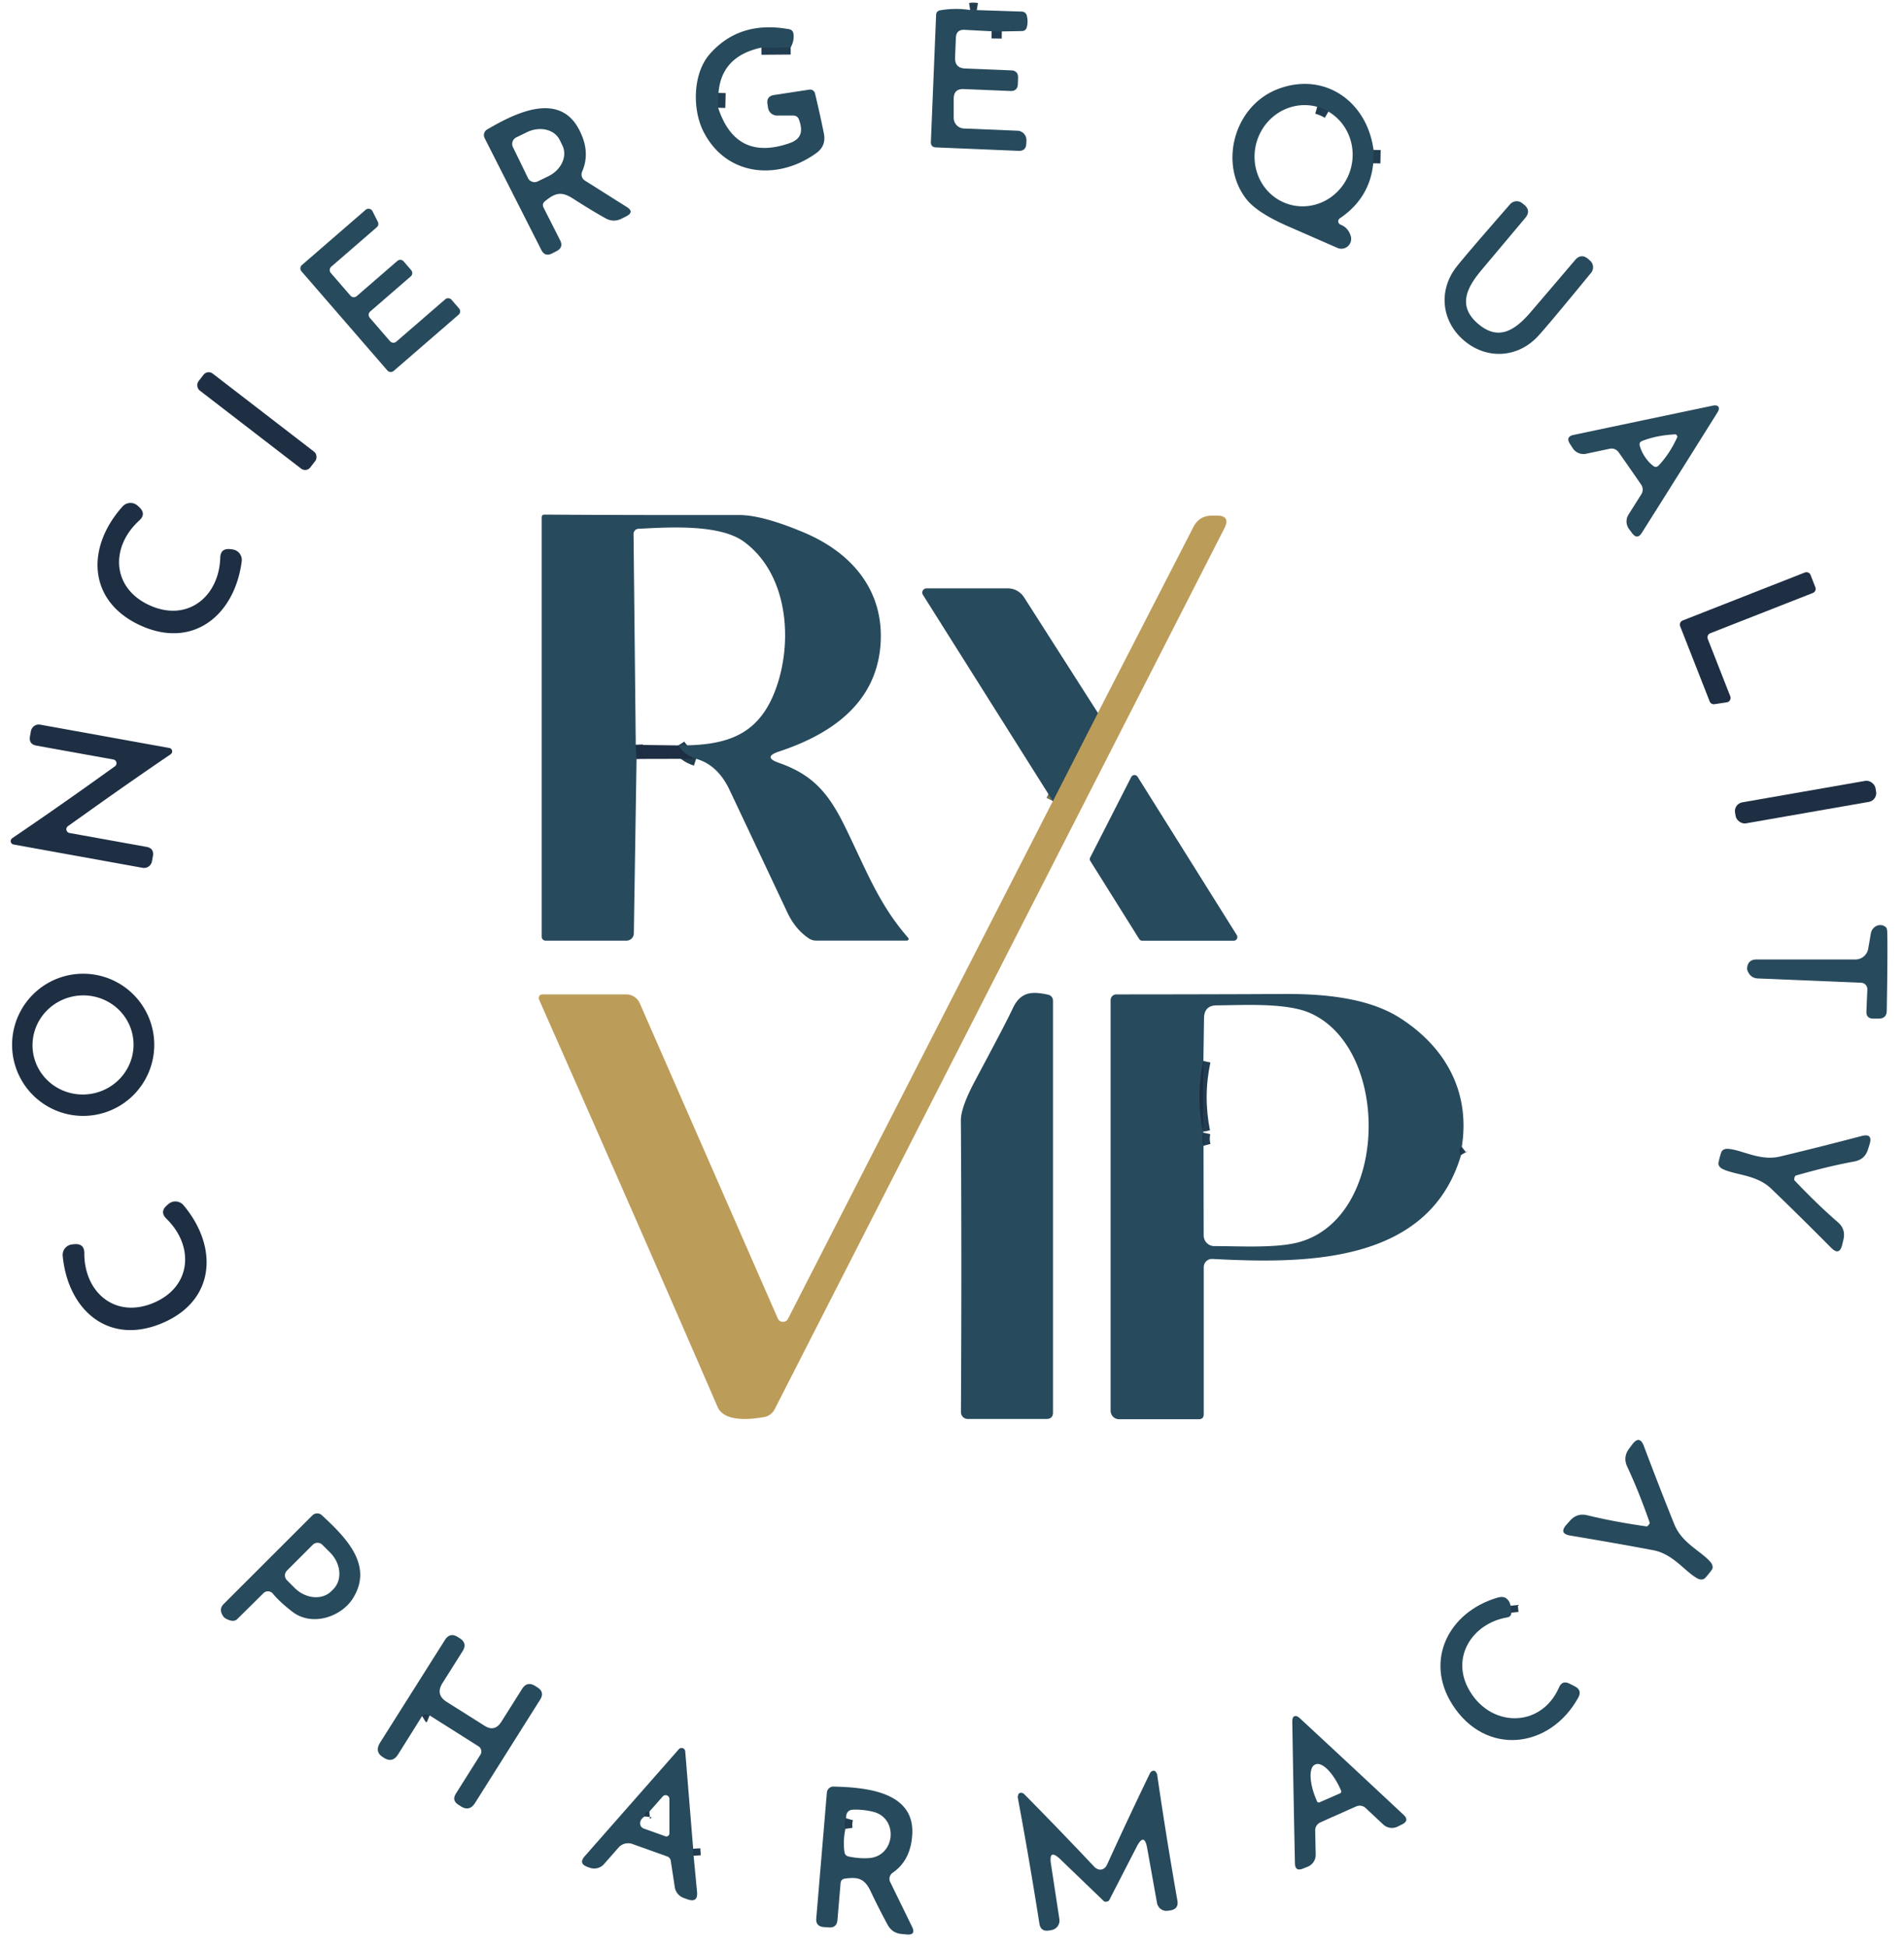 <svg viewBox="0 0 266 272" xmlns="http://www.w3.org/2000/svg">
<style>
:root {
  --primary: #274a5c;
  --primary-dark: #1e2f44;
  --accent: #bc9c59;
  --stroke-primary: #233d50;
  --stroke-secondary: #72735b;
}

@media (prefers-color-scheme: dark) {
  :root {
    --primary: #7ba4bc;
    --primary-dark: #5d89a3;
    --accent: #d4b87c;
    --stroke-primary: #a8c1d3;
    --stroke-secondary: #bdbfa3;
  }
}
</style>
<g fill="none" stroke-width="2">
<path d="m135.54 1.4q.45-.07.92.01" stroke="#233d50"/>
<path d="m139.96 4.39-1.42-.02" stroke="#233d50"/>
<path d="m110.46 6.62-4.09.03" stroke="#233d50"/>
<path d="m100.38 12.98-.05 2.07" stroke="#233d50"/>
<path d="m191.89 20.94-.04 1.87" stroke="#233d50"/>
<path d="m97.25 105.99q-1.64-.52-2.49-1.87" stroke="#233d50"/>
<path d="m88.82 104.04.11 1.97" stroke="#233d50"/>
<path d="m147.09 111.9 6.29-12.32" stroke="#72735b"/>
<g stroke="#233d50">
<path d="m204.22 160.2q-.52.41-.1 1.13"/>
<path d="m211.05 224.29.1.97"/>
<path d="m60.02 239.61q-.54-.22-1.05.09"/>
<path d="m96.84 258.23.06.98"/>
<path d="m185.59 15.59a7.31 6.68 77.7 0 0 -1.57-.67"/>
<path d="m168.12 148.2q-1.05 4.92-.06 9.88"/>
<path d="m168.1 158.21q-.2.93.04 1.83"/>
<path d="m90.72 253.05q-.6.05-.67.67"/>
<path d="m118.19 253.98q-.19.69-.08 1.47"/>
</g></g><path d="m135.54 1.4q.45-.07.92.01l6.32.21a.71.7-6 0 1 .66.53q.23.86.01 1.65-.14.53-.69.54l-2.8.05-1.42-.02-3.77-.2q-1.18-.07-1.23 1.11l-.11 2.75q-.06 1.48 1.41 1.54l6.42.26q1.01.04.97 1.06l-.03.86q-.05 1-1.05.96l-6.52-.27q-1.39-.05-1.39 1.34v2.68a1.49 1.49 0 0 0 1.43 1.49l7.48.31a1.31 1.3-87.8 0 1 1.25 1.36l-.02.44q-.04 1.05-1.09 1.01l-11.52-.48q-.75-.03-.72-.78l.73-17.72q.02-.55.57-.65 2.07-.36 4.19-.04z" fill="#274a5c"/>
<path d="m136.46 1.41q-.47-.08-.92-.01.46-.09.92.01z" fill="#1e2f44"/>
<path d="m110.46 6.62-4.09.03q-5.59 1.2-5.99 6.33l-.05 2.07q2.47 7.52 9.91 4.97c1.77-.6 1.96-1.72 1.38-3.32q-.21-.56-.82-.56h-2.24a1.28 1.27 85.5 0 1 -1.26-1.08l-.08-.52q-.17-1.1.93-1.27l4.92-.75a.7.7 0 0 1 .79.53q.66 2.72 1.24 5.59.34 1.71-1 2.7c-5.31 3.9-12.58 3.36-15.8-2.92-1.59-3.08-1.54-8.14.86-10.87q4.18-4.75 11.13-3.46a.69.69 0 0 1 .55.56q.16 1.03-.38 1.97z" fill="#274a5c"/>
<path d="m139.96 4.39-1.42-.02z" fill="#1e2f44"/>
<path d="m110.46 6.62-4.09.03z" fill="#1e2f44"/>
<path d="m191.89 20.94-.04 1.87q-.49 4.87-4.66 7.68a.5.5 0 0 0 .1.89q1.07.42 1.42 1.61a1.37 1.37 0 0 1 -1.86 1.64q-6.69-2.93-6.72-2.94-4.49-1.94-6-3.87c-3.87-4.93-1.76-13.04 4.42-15.39 6.42-2.44 12.42 1.65 13.34 8.51zm-6.3-5.35a7.31 6.68 77.7 0 0 -1.57-.67 7.1 6.84-73.4 0 0 -7.6 3.02 7.1 6.84-75.2 0 0 -.27 7.41 7.08 6.83-72 0 0 6.47 3.44 7.09 6.83-73.4 0 0 6.27-6.07 7.09 6.82-73.6 0 0 -3.3-7.13z" fill="#274a5c"/>
<path d="m100.38 12.98-.05 2.07z" fill="#1e2f44"/>
<path d="m185.59 15.59-1.57-.67a7.31 6.68 77.7 0 1 1.57.67z" fill="#1e2f44"/>
<path d="m75.94 29 2.31 4.56q.51 1.01-.5 1.52l-.62.32q-1.01.51-1.51-.5l-7.92-15.62a.91.91 0 0 1 .35-1.19c3.56-2.07 9.85-5.43 12.76-.16q1.76 3.2.52 6.03a1.02 1.01-62.4 0 0 .39 1.27l5.84 3.68q1.11.7-.06 1.3l-.64.32q-1.16.59-2.29-.05-2.16-1.22-4.56-2.77c-1.69-1.09-2.58-.65-3.88.4q-.45.37-.19.89zm-4.28-8.45 2.1 4.32a1.02 1.02 0 0 0 1.36.47l1.5-.73a3.63 2.99-25.9 0 0 1.96-4.27l-.38-.78a3.63 2.99-25.9 0 0 -4.57-1.1l-1.5.73a1.02 1.02 0 0 0 -.47 1.36z" fill="#274a5c"/>
<path d="m191.85 22.81.04-1.87z" fill="#1e2f44"/>
<path d="m206.52 45.25c2.9 2.46 5.21.81 7.35-1.68q2.95-3.45 6.17-7.23.86-1.02 1.87-.14l.23.21a1.22 1.22 0 0 1 .14 1.7q-6.18 7.54-7.48 8.92c-2.81 2.97-7.09 3.22-10.25.55s-3.62-6.94-1.15-10.2q1.15-1.51 7.57-8.85a1.22 1.22 0 0 1 1.7-.14l.24.19q1.04.85.17 1.87-3.19 3.8-6.11 7.28c-2.11 2.51-3.35 5.06-.45 7.52z" fill="#274a5c"/>
<path d="m55.37 47.72 6.83-5.91a.62.62 0 0 1 .88.06l1.05 1.21a.62.62 0 0 1 -.06.88l-9.07 7.85a.62.62 0 0 1 -.88-.06l-12-13.85a.62.62 0 0 1 .06-.88l8.9-7.71a.62.62 0 0 1 .96.19l.75 1.49a.62.62 0 0 1 -.15.75l-6.36 5.51a.62.62 0 0 0 -.06.88l2.74 3.17a.62.62 0 0 0 .88.06l5.67-4.91a.62.62 0 0 1 .88.06l1.05 1.22a.62.62 0 0 1 -.06.88l-5.66 4.9a.62.62 0 0 0 -.06.88l2.83 3.27a.62.62 0 0 0 .88.06z" fill="#274a5c"/>
<rect fill="#1e2f44" fill-opacity=".996" height="2.98" rx=".91" transform="matrix(.792 .61 -.61 .792 35.89 58.82)" width="19.72" x="-9.86" y="-1.49"/><path d="m240.06 56.81q.2.29-.14.83-5.1 8.15-10.55 16.79-.63 1-1.35.05l-.42-.56a1.8 1.79 42.5 0 1 -.09-2.04l1.8-2.85a1.21 1.2-46.4 0 0 -.03-1.33q-.74-1.09-1.57-2.27-.82-1.19-1.58-2.26a1.21 1.2-23.4 0 0 -1.24-.49l-3.3.7a1.8 1.79 67.8 0 1 -1.88-.79l-.38-.59q-.64-1 .51-1.25 10-2.11 19.41-4.08.62-.13.81.14zm-10.25 7.01q.48.73 1.15 1.25.41.32.77-.06 1.53-1.61 2.61-3.98.03-.05-.08-.21-.1-.15-.16-.15-2.6.11-4.67.92-.49.18-.34.69.23.81.72 1.54z" fill="#274a5c"/>
<path d="m20.86 84.53c5.29 2.44 9.74-1.16 9.91-6.62q.04-1.38 1.46-1.2.02 0 .29.04a1.48 1.48 0 0 1 1.25 1.66c-.99 7.56-6.84 12.32-14.2 8.93-7.36-3.4-7.54-10.94-2.44-16.6a1.48 1.48 0 0 1 2.07-.13q.21.18.22.2 1.06.96.04 1.89c-4.04 3.67-3.89 9.39 1.4 11.83z" fill="#1e2f44" fill-opacity=".996"/><path d="m97.25 105.99q-1.64-.52-2.49-1.87c6.05.02 10.68-1.03 13.22-6.88 2.88-6.62 2.47-16.79-4.04-21.57-3.46-2.54-10.81-2-14.74-1.81a.72.72 0 0 0 -.69.72l.31 29.46.11 1.97-.38 24.37a1.03 1.03 0 0 1 -1.03 1.01h-11.3a.54.54 0 0 1 -.54-.54v-58.57q0-.4.4-.4 11.88.08 27.18.06 3.22-.01 9.05 2.44c6.82 2.87 11.21 8.21 10.71 15.57-.57 8.33-6.98 12.64-14.18 15.02q-2.35.78-.01 1.59c4.85 1.7 7 4.36 9.28 9.03 3.04 6.24 4.71 10.76 8.77 15.41a.23.23 0 0 1 -.18.38h-12.69q-.53 0-.97-.28-1.9-1.24-3.03-3.62-4.13-8.77-8.09-17.15-1.66-3.5-4.67-4.34z" fill="#274a5c"/>
<path d="m147.09 111.9 6.29-12.32 13.34-25.96q.82-1.6 2.61-1.6h.65q1.97 0 1.08 1.76l-62.84 123.07a2.05 2.05 0 0 1 -1.49 1.09c-1.74.3-5.53.78-6.48-1.42q-10.32-23.84-24.94-56.9a.51.51 0 0 1 .47-.72h11.72a2.05 2.04 78 0 1 1.87 1.22l19.29 44.04a.79.79 0 0 0 1.43.05z" fill="#bc9c59"/>
<path d="m238.85 97.97-4.12-10.49a.62.62 0 0 1 .35-.81l17.06-6.7a.62.62 0 0 1 .81.35l.66 1.7a.62.62 0 0 1 -.35.81l-14.32 5.62a.62.62 0 0 0 -.35.81l3.14 8a.62.62 0 0 1 -.49.84l-1.72.26a.62.62 0 0 1 -.67-.39z" fill="#1e2f44" fill-opacity=".996"/><path d="m153.38 99.58-6.29 12.32-18.15-28.81a.6.59-15.9 0 1 .51-.91h11.32a2.73 2.71-16.1 0 1 2.3 1.26z" fill="#274a5c"/>
<path d="m11.98 109.95q3.66-2.61 4.09-2.92a.53.53 0 0 0 -.22-.94l-10.76-1.94q-1.1-.2-.9-1.31l.13-.71a1.13 1.12-79.7 0 1 1.3-.91l18.04 3.26a.49.48-56.9 0 1 .18.88q-5.14 3.49-10.26 7.13-3.67 2.61-4.09 2.91a.53.53 0 0 0 .21.95l10.76 1.94q1.1.2.9 1.31l-.13.71a1.13 1.12-79.7 0 1 -1.3.91l-18.04-3.26a.49.48-56.9 0 1 -.18-.88q5.14-3.49 10.27-7.13z" fill="#1e2f44" fill-opacity=".996"/><path d="m94.76 104.12q.85 1.35 2.49 1.87l-8.32.02-.11-1.97z" fill="#1e2f44" fill-opacity=".996"/><path d="m172.36 131.4h-12.78a.51.51 0 0 1 -.43-.24l-6.82-10.89a.51.51 0 0 1 -.02-.5l5.73-11.23a.51.51 0 0 1 .89-.04l13.86 22.12a.51.51 0 0 1 -.43.78z" fill="#274a5c"/>
<rect fill="#1e2f44" fill-opacity=".996" height="2.98" rx="1.24" transform="matrix(.985 -.172 .172 .985 252.25 112.04)" width="19.92" x="-9.96" y="-1.49"/><path d="m260.02 137.27-14.44-.6q-.91-.04-1.33-.85-.19-.36-.17-.56.09-1.24 1.33-1.24h13.81a1.81 1.81 0 0 0 1.78-1.5l.37-2.14a1.34 1.23-63.2 0 1 2.15-.81q.12.14.14.7.07 2.74-.07 10.89-.01 1.12-1.13 1.12h-.74q-1.01 0-.97-1.01l.13-3.06a.9.9 0 0 0 -.86-.94z" fill="#274a5c"/>
<path d="m21.55 145.94a9.93 9.93 0 0 1 -9.93 9.93 9.93 9.93 0 0 1 -9.93-9.93 9.93 9.93 0 0 1 9.93-9.93 9.93 9.93 0 0 1 9.93 9.93zm-2.959-.963a7.06 6.92-8 0 0 -7.954-5.87 7.06 6.92-8 0 0 -6.028 7.835 7.06 6.92-8 0 0 7.954 5.87 7.06 6.92-8 0 0 6.028-7.835z" fill="#1e2f44" fill-opacity=".996"/><path d="m147.11 139.77v57.52q0 .91-.91.91h-11a.95.95 0 0 1 -.95-.96q.12-21.23-.01-40.74-.01-1.81 1.98-5.54 4.39-8.21 5.24-10.05c1.12-2.44 2.73-2.45 4.97-1.97a.85.85 0 0 1 .68.83z" fill="#274a5c"/>
<path d="m204.22 160.2q-.52.41-.1 1.13c-4.52 15.35-22 15.18-34.73 14.52a1.15 1.15 0 0 0 -1.22 1.15v20.53q0 .71-.7.71h-11.13a1.19 1.18-90 0 1 -1.18-1.19v-57.35a.8.79 90 0 1 .79-.8q15.07-.01 23.57-.06c5.41-.02 11.63.53 16.03 3.33 6.4 4.08 9.89 10.35 8.67 18.03zm-36.1-12q-1.05 4.92-.06 9.88.02.06.04.13-.2.93.04 1.83l.02 12.52a1.5 1.49 89.8 0 0 1.5 1.5c3.18-.02 8.56.33 11.76-.54 12.64-3.41 12.92-27.13 1.53-32.05-3.4-1.46-9.6-1.05-12.94-1.04q-1.77 0-1.8 1.77z" fill="#274a5c"/>
<path d="m168.12 148.2-.06 9.88q-.99-4.96.06-9.88z" fill="#1e2f44" fill-opacity=".996"/><path d="m168.14 160.04q-.24-.9-.04-1.83z" fill="#1e2f44" fill-opacity=".996"/><path d="m250.7 164.51q-.07.28-.01.35 3.16 3.34 6.08 5.87 1.11.96.77 2.41l-.17.71q-.38 1.62-1.55.44-4.84-4.87-8.39-8.27c-2.07-1.98-5.02-1.86-6.8-2.75a1.03.8 13.9 0 1 -.56-.71q-.01-.15.19-.91.2-.73.29-.85a1.03.8 16.6 0 1 .84-.33c1.99.13 4.47 1.74 7.26 1.08q4.78-1.13 11.43-2.87 1.6-.42 1.11 1.17l-.22.7q-.44 1.41-1.89 1.68-3.79.7-8.21 1.98-.09.02-.17.3z" fill="#274a5c"/>
<path d="m204.22 160.2-.1 1.13q-.42-.72.1-1.13z" fill="#1e2f44" fill-opacity=".996"/><path d="m22.63 184.83c-7.47 3.14-13.14-1.82-13.87-9.4a1.48 1.48 0 0 1 1.31-1.61q.27-.03.29-.03 1.42-.13 1.42 1.25c-.03 5.45 4.29 9.2 9.66 6.95 5.36-2.25 5.71-7.96 1.81-11.76q-.99-.97.1-1.89.01-.02.22-.19a1.48 1.48 0 0 1 2.07.2c4.9 5.83 4.46 13.35-3.01 16.48z" fill="#1e2f44" fill-opacity=".996"/><path d="m238.68 219.88q-.47.58-.61.65a1.03.8 40.8 0 1 -.9-.04c-1.76-.93-3.37-3.41-6.18-3.95q-4.83-.92-11.61-2.05-1.64-.27-.54-1.52l.49-.55q.98-1.11 2.41-.77 3.75.92 8.3 1.56.1.01.28-.21.19-.22.15-.32-1.51-4.34-3.15-7.84-.61-1.33.29-2.51l.44-.59q1.01-1.32 1.6.23 2.43 6.43 4.28 10.99c1.08 2.65 3.82 3.74 5.08 5.29a1.03.8 38 0 1 .22.87q-.05.15-.55.76z" fill="#274a5c"/>
<path d="m38.12 222.6a.89.89 0 0 0 -1.31-.07l-3.66 3.62q-.52.52-1.6-.06-.14-.08-.26-.19-.83-1.05-.04-1.85l12.38-12.37a.97.96-46.1 0 1 1.34-.03c3.25 3.03 7.29 6.94 4.32 11.63-1.6 2.54-5.65 3.96-8.4 1.88q-1.75-1.33-2.77-2.56zm5.57-6.82-3.6 3.6a.95.95 0 0 0 0 1.35l1.06 1.06a3.96 3.32 45 0 0 5.15.46l.26-.26a3.96 3.32 45 0 0 -.46-5.15l-1.06-1.06a.95.95 0 0 0 -1.35 0z" fill="#274a5c"/>
<path d="m211.05 224.29.1.97q-.01.29-.19.48-.13.14-.44.19c-4.75.83-7.74 5.39-5.44 9.82 2.9 5.6 10.18 5.76 12.72-.04q.46-1.06 1.48-.53l.73.37q1.06.54.48 1.58c-3.97 7.18-12.95 8.21-17.57.99-3.96-6.19-.54-12.96 6.29-14.96q.7-.21 1.11.03.55.32.73 1.1z" fill="#274a5c"/>
<path d="m211.15 225.26-.1-.97q.14.41.1.97z" fill="#1e2f44" fill-opacity=".996"/><path d="m60.02 239.61q-.54-.22-1.05.09l-3.35 5.35q-.78 1.24-1.97.49-.06-.04-.13-.08-1.24-.76-.4-2.08l9.04-14.31q.7-1.1 1.8-.41l.28.18q1.09.69.38 1.81l-2.8 4.44q-1.02 1.62.6 2.64l5.3 3.34q1.4.88 2.32-.57l2.89-4.58q.71-1.13 1.84-.42l.3.19q1.06.66.39 1.72l-9.1 14.44q-.78 1.22-1.96.47-.01-.01-.33-.21-.99-.61-.37-1.59l3.41-5.41a.86.86 0 0 0 -.27-1.19z" fill="#274a5c"/>
<path d="m60.02 239.61-1.05.09q.51-.31 1.05-.09z" fill="#1e2f44" fill-opacity=".996"/><g fill="#274a5c"><path d="m186.96 253.44q-1.32.58-2.51 1.12a1.21 1.2 77.5 0 0 -.71 1.13l.07 3.36a1.79 1.79 0 0 1 -1.13 1.7l-.65.26q-1.1.44-1.12-.74-.21-10.18-.37-19.77-.01-.64.29-.77.32-.14.78.29 7.04 6.52 14.48 13.48.86.8-.21 1.33l-.62.31a1.79 1.79 0 0 1 -2.02-.3l-2.45-2.29a1.21 1.2 54.4 0 0 -1.32-.23q-1.2.53-2.51 1.12zm-2.61-1.69 2.88-1.26a.27.27 0 0 0 .13-.36l-.05-.12a4.67 1.8 66.4 0 0 -3.52-3.56l-.07.03a4.67 1.8 66.4 0 0 .22 5l.05.13a.27.27 0 0 0 .36.14z"/><path d="m96.84 258.23.06.98.48 5.03q.15 1.6-1.36 1.05l-.5-.18a1.93 1.91-84.9 0 1 -1.25-1.51l-.56-3.68a.77.75-85 0 0 -.5-.61l-4.86-1.74a1.78 1.77-59.2 0 0 -1.93.49l-2.03 2.31a1.83 1.82-59.5 0 1 -1.99.52l-.34-.12q-1.27-.46-.38-1.48l13.16-14.96a.51.51 0 0 1 .89.3zm-6.12-5.18q-.6.05-.67.67-.59.4-.62.89-.02.61.55.82l2.97 1.06a.43.42-79.9 0 0 .57-.4v-4.81a.53.53 0 0 0 -.93-.35z"/><path d="m154.6 265.62q-.11.02-.23.01-.1-.02-.18-.1-5.48-5.27-6.05-5.82-1.66-1.59-1.31.68l1.17 7.67a1.35 1.34 81.3 0 1 -1.13 1.54l-.34.06q-1.14.17-1.32-.97-1.47-9.33-3.02-17.6-.02-.11.02-.25.06-.2.08-.24a.58.44 39.6 0 1 .82.03q4.94 5 9.71 10.06.51.54 1.04.45.54-.09.84-.76 2.88-6.33 5.94-12.66a.58.44-58.5 0 1 .77-.29q.03.03.15.2.08.12.1.23 1.2 8.33 2.83 17.63.19 1.14-.94 1.35l-.34.05a1.35 1.34 79.9 0 1 -1.57-1.09l-1.37-7.64q-.4-2.26-1.46-.22-.36.7-3.84 7.46-.05.1-.14.15-.11.05-.23.07z"/><path d="m118.06 262.4q-.58.08-.63.66l-.43 5.12q-.1 1.14-1.24 1.04l-.69-.05q-1.14-.1-1.03-1.23l1.48-17.56a.92.91-86.8 0 1 .92-.83c4.15.11 11.31.56 11.01 6.61q-.18 3.67-2.74 5.43a1.03 1.02-30.7 0 0 -.34 1.3l3.05 6.24q.58 1.18-.73 1.08l-.72-.07q-1.31-.11-1.94-1.25-1.2-2.19-2.43-4.78c-.87-1.83-1.87-1.92-3.54-1.71zm.13-8.42q-.19.69-.08 1.47-.36 1.71-.13 3.25.07.51.58.62 1.47.31 2.85.22c3.68-.26 4.17-5.62.53-6.48q-1.53-.36-2.89-.27a.86.86 0 0 0 -.74.52q-.11.28-.12.67z"/></g><path d="m90.72 253.05-.67.67q.07-.62.67-.67z" fill="#1e2f44" fill-opacity=".996"/><path d="m118.19 253.98-.08 1.47q-.11-.78.08-1.47z" fill="#1e2f44" fill-opacity=".996"/><path d="m96.9 259.21-.06-.98z" fill="#1e2f44" fill-opacity=".996"/></svg>